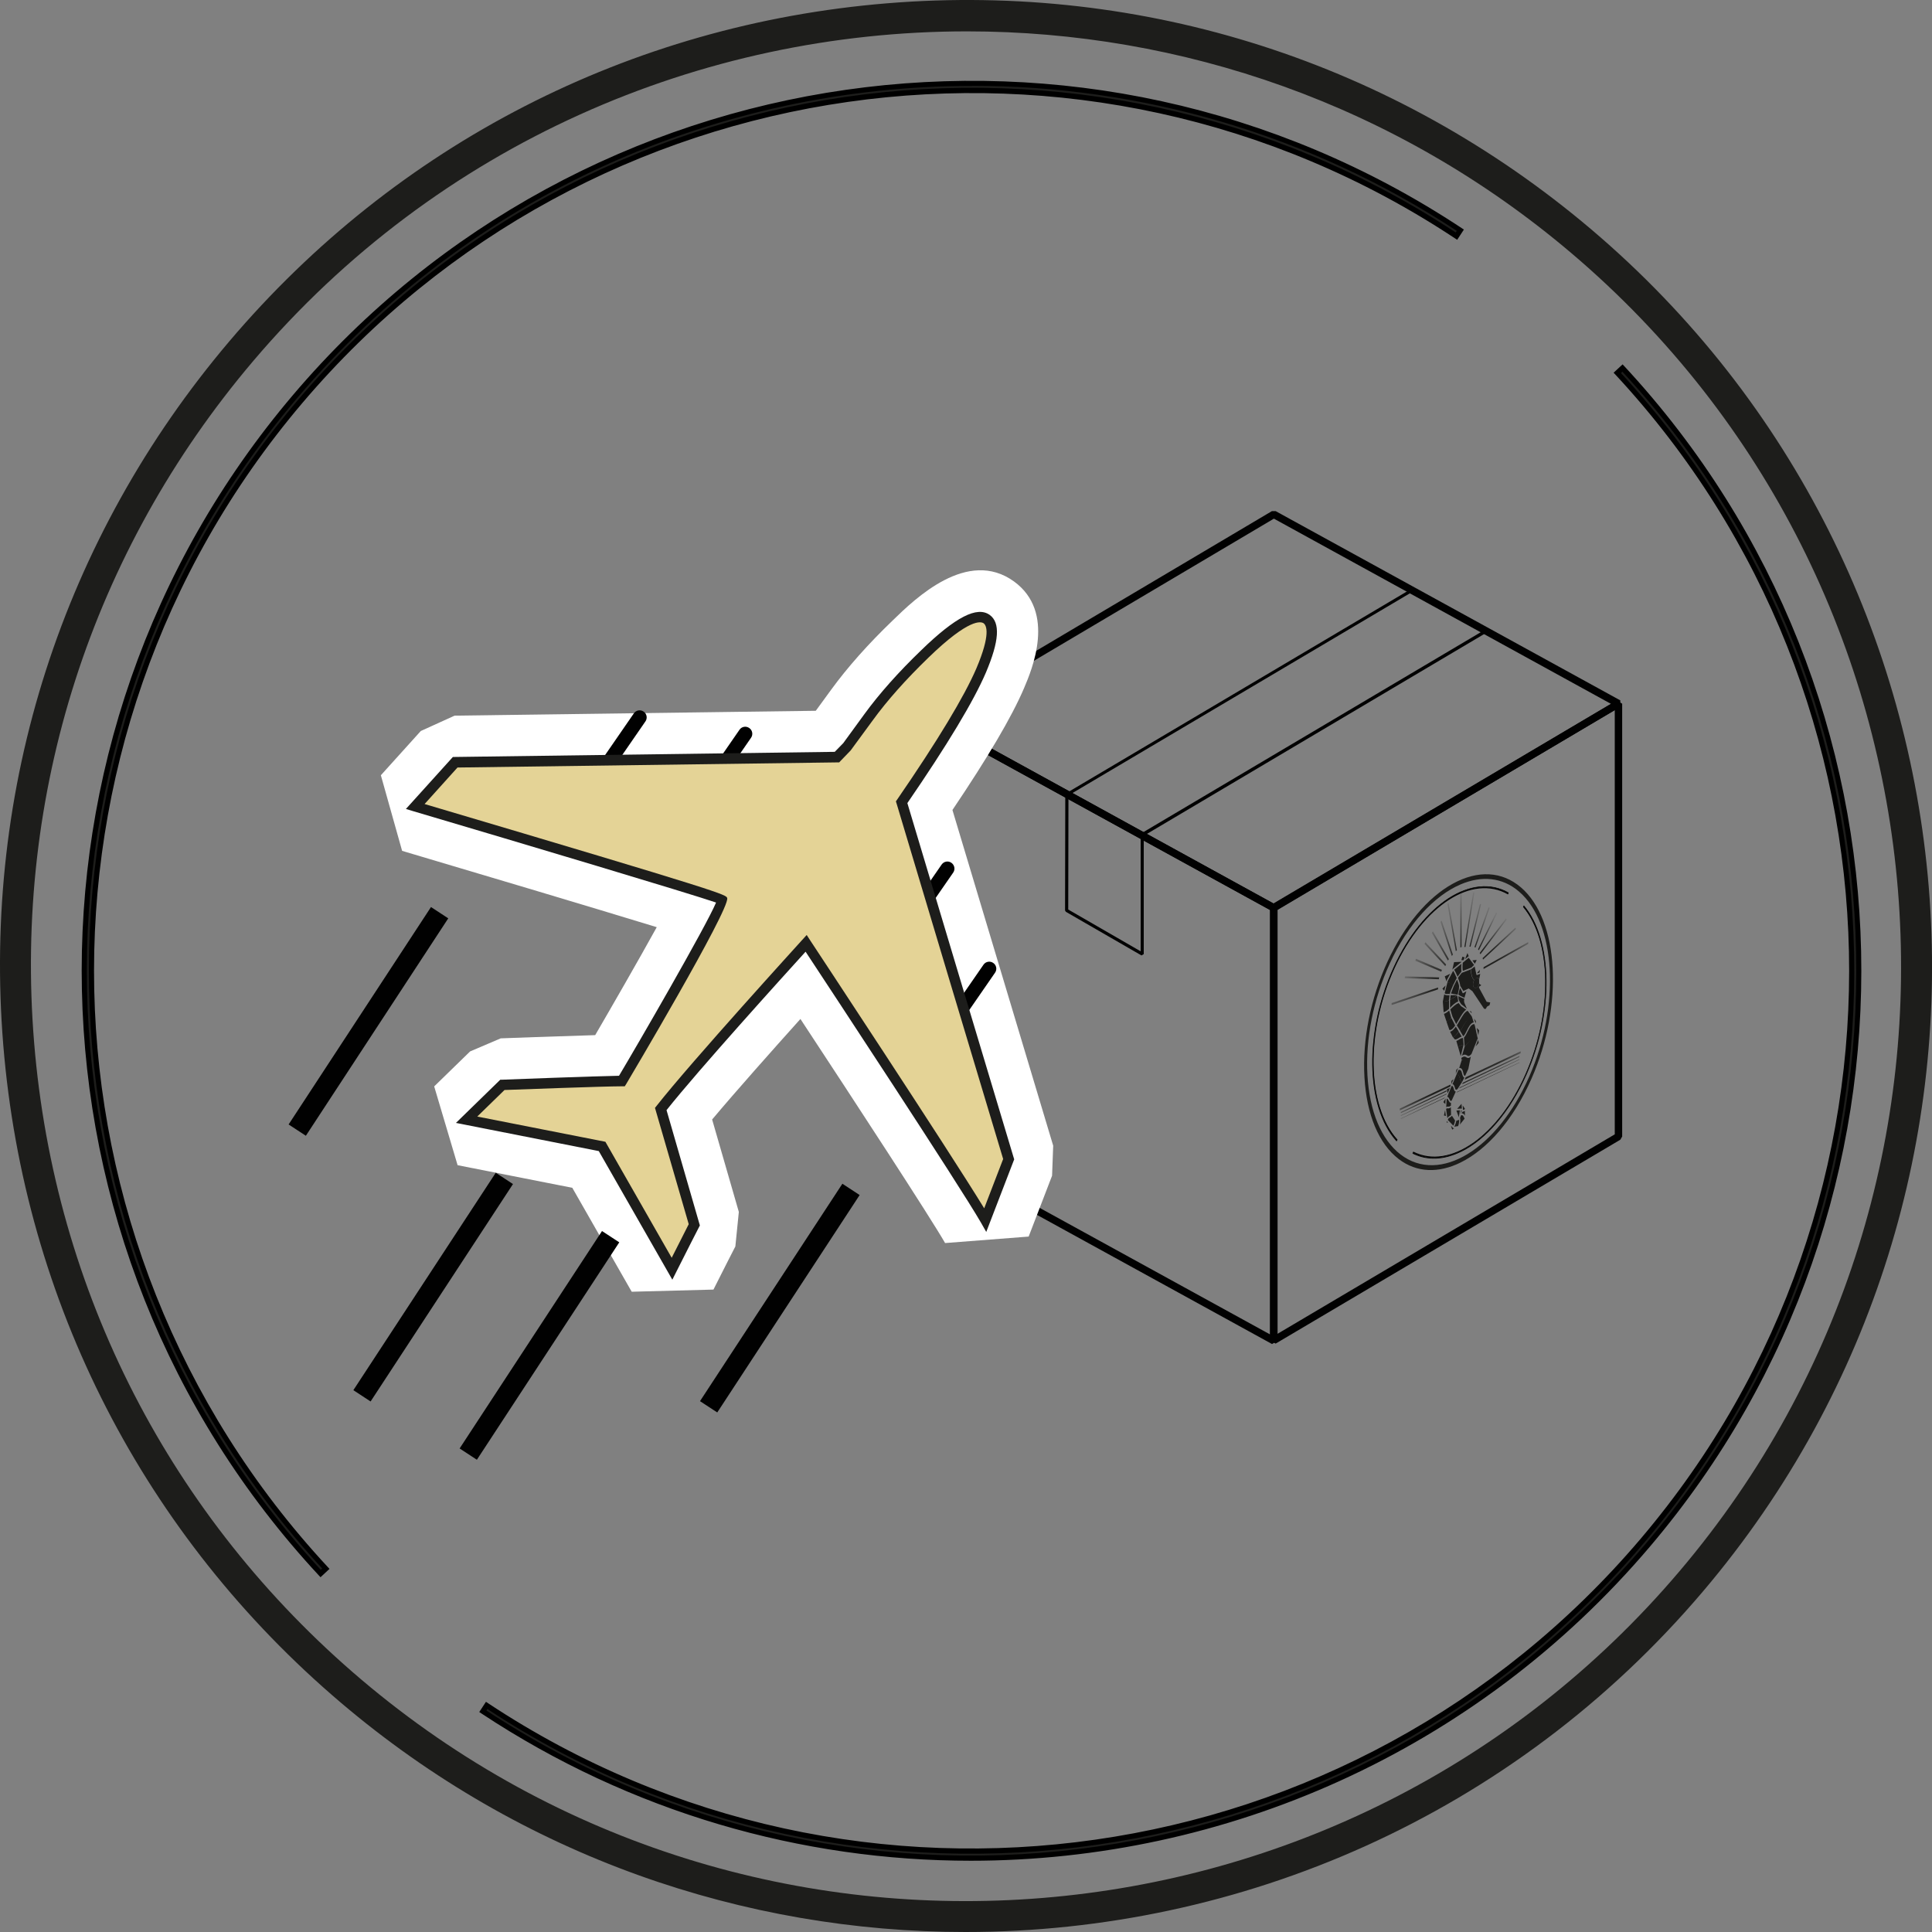 <svg xmlns="http://www.w3.org/2000/svg" fill="none" viewBox="0 0 60 60" height="60" width="60">
<rect x="0" y="0" width="60" height="60" fill="#808080" stroke="none"/>
<g clip-path="url(#clip0_374_17280)">
<path fill="#1D1D1B" d="M9.327 12.463C18.273 1.919 33.708 -0.285 45.228 7.335L45.35 7.152C33.736 -0.532 18.18 1.691 9.16 12.322C0.141 22.952 0.484 38.662 9.955 48.87L10.115 48.719C0.718 38.595 0.378 23.006 9.327 12.463Z"></path>
<path fill="black" d="M9.951 48.979L9.897 48.921C0.397 38.685 0.054 22.927 9.099 12.267C18.144 1.608 33.749 -0.621 45.395 7.085L45.462 7.13L45.254 7.447L45.186 7.402C33.701 -0.198 18.311 2.002 9.391 12.514C0.471 23.029 0.81 38.57 10.179 48.665L10.233 48.723L9.954 48.982H9.951V48.979ZM30.194 2.668C22.359 2.668 14.618 6.009 9.221 12.37C0.246 22.949 0.567 38.576 9.961 48.752L10.006 48.71C0.637 38.554 0.314 22.962 9.269 12.405C18.224 1.851 33.662 -0.371 45.209 7.22L45.241 7.168C40.625 4.135 35.392 2.665 30.197 2.665H30.194V2.668Z"></path>
<path fill="#1D1D1B" d="M50.391 11.428L50.231 11.579C59.629 21.703 59.968 37.292 51.019 47.836C42.073 58.38 26.639 60.583 15.118 52.964L14.996 53.146C26.61 60.83 42.166 58.607 51.186 47.977C60.205 37.346 59.862 21.636 50.391 11.428Z"></path>
<path fill="black" d="M30.152 57.787C24.899 57.787 19.611 56.294 14.951 53.213L14.884 53.168L15.092 52.851L15.159 52.896C26.645 60.496 42.035 58.296 50.955 47.784C59.875 37.269 59.539 21.729 50.167 11.633L50.112 11.575L50.391 11.316L50.446 11.374C59.945 21.61 60.288 37.368 51.243 48.028C45.814 54.424 38.025 57.787 30.149 57.787H30.152ZM15.108 53.123C26.68 60.733 42.15 58.504 51.125 47.925C60.099 37.346 59.779 21.719 50.385 11.543L50.34 11.585C59.708 21.741 60.032 37.333 51.077 47.89C42.121 58.447 26.683 60.666 15.137 53.075L15.105 53.123H15.108Z"></path>
<path fill="#1D1D1B" d="M29.985 60C23.122 60 16.226 57.665 10.595 52.886C4.484 47.701 0.756 40.446 0.102 32.458C-0.551 24.47 1.941 16.706 7.126 10.595C12.312 4.484 19.566 0.756 27.554 0.102C35.542 -0.551 43.306 1.941 49.421 7.126C62.037 17.83 63.593 36.804 52.889 49.421C46.964 56.406 38.499 60 29.985 60ZM30.03 0.974C21.789 0.974 13.599 4.452 7.86 11.216C2.841 17.132 0.426 24.649 1.06 32.381C1.694 40.113 5.301 47.137 11.216 52.156C23.429 62.517 41.794 61.012 52.156 48.799C62.517 36.587 61.009 18.221 48.799 7.86C43.348 3.235 36.673 0.974 30.03 0.974Z"></path>
<path fill="#1D1D1B" d="M43.305 30.046C44.202 28.096 45.72 27.125 46.832 27.756L46.844 27.724C45.723 27.087 44.196 28.067 43.292 30.03C42.376 32.023 42.412 34.358 43.373 35.421L43.389 35.392C42.434 34.335 42.402 32.019 43.308 30.043L43.305 30.046Z"></path>
<path fill="black" d="M43.37 35.443L43.363 35.437C42.399 34.367 42.364 32.026 43.283 30.03C44.19 28.06 45.724 27.077 46.848 27.718H46.854L46.835 27.775H46.829C45.721 27.144 44.209 28.112 43.315 30.056C42.409 32.026 42.444 34.335 43.395 35.389L43.402 35.395L43.373 35.446H43.37V35.443ZM45.378 27.705C44.609 28.035 43.837 28.858 43.296 30.037C42.386 32.019 42.418 34.341 43.37 35.408V35.398C42.425 34.335 42.389 32.019 43.299 30.04C44.196 28.089 45.714 27.116 46.829 27.74V27.73C46.39 27.481 45.884 27.484 45.378 27.702V27.705Z"></path>
<path fill="#1D1D1B" d="M47.323 28.134L47.307 28.163C48.194 29.223 48.226 31.443 47.38 33.355C46.525 35.293 45.026 36.35 43.886 35.783L43.873 35.815C45.023 36.385 46.535 35.318 47.396 33.365C48.245 31.436 48.213 29.204 47.319 28.134H47.323Z"></path>
<path fill="black" d="M45.375 35.77C44.859 36.023 44.337 36.058 43.873 35.828H43.866L43.889 35.767H43.895C45.032 36.334 46.528 35.28 47.38 33.349C48.219 31.443 48.19 29.23 47.306 28.173L47.3 28.166L47.325 28.118L47.332 28.125C48.229 29.198 48.261 31.44 47.409 33.371C46.893 34.543 46.144 35.395 45.378 35.77H45.375ZM43.885 35.808C45.032 36.369 46.534 35.306 47.393 33.364C48.238 31.446 48.209 29.223 47.322 28.153V28.16C48.2 29.226 48.232 31.446 47.389 33.358C46.534 35.296 45.035 36.356 43.892 35.799V35.808H43.885Z"></path>
<path fill="#1D1D1B" d="M45.359 36.103C44.683 36.436 44.001 36.426 43.437 35.994C42.819 35.52 42.441 34.617 42.374 33.454C42.307 32.288 42.563 31.014 43.088 29.87C43.61 28.736 44.334 27.875 45.122 27.442C45.9 27.016 46.65 27.058 47.233 27.558C48.421 28.573 48.565 31.219 47.562 33.499C46.999 34.777 46.188 35.696 45.359 36.103ZM45.362 27.465C44.552 27.811 43.735 28.672 43.158 29.928C42.649 31.033 42.403 32.266 42.467 33.393C42.531 34.518 42.899 35.392 43.495 35.853C44.712 36.788 46.499 35.687 47.489 33.441C48.463 31.231 48.322 28.669 47.172 27.686C46.653 27.241 46.009 27.189 45.362 27.465Z"></path>
<mask height="8" width="8" y="28" x="41" maskUnits="userSpaceOnUse" style="mask-type:luminance" id="mask0_374_17280">
<path fill="white" d="M41.941 33.499L45.372 28.224L48.61 30.424L45.372 35.654L41.941 33.499Z"></path>
</mask>
<g mask="url(#mask0_374_17280)">
<path fill="#1D1D1B" d="M43.472 34.485L45.047 33.742V33.681L43.472 34.428V34.488V34.485ZM45.518 33.457L45.486 33.531L47.225 32.708V32.65L45.515 33.457H45.518Z"></path>
<path fill="#1D1D1B" d="M43.504 34.568L44.923 33.896V33.864L43.504 34.536V34.568ZM45.435 33.623L45.403 33.672L47.187 32.826V32.794L45.435 33.623Z"></path>
<path fill="#1D1D1B" d="M43.504 34.655L44.923 33.983V33.967L43.504 34.639V34.655ZM45.342 33.768L45.31 33.8L47.187 32.91V32.894L45.342 33.768Z"></path>
<path fill="#1D1D1B" d="M43.504 34.748L44.865 34.101V34.088L43.504 34.735V34.748ZM45.249 33.909L45.237 33.928L47.19 33.003V32.99L45.253 33.909H45.249Z"></path>
<path fill="#1D1D1B" d="M45.391 27.176L45.352 27.192V29.425L45.391 29.409V27.176ZM45.788 27.714H45.752L45.477 29.409H45.512L45.788 27.714ZM45.669 29.402L45.996 28.083L45.961 28.076L45.634 29.396L45.669 29.402ZM45.823 29.428L46.262 28.192L46.23 28.176L45.791 29.412L45.823 29.428ZM45.929 29.508L46.489 28.368L46.464 28.342L45.9 29.482L45.925 29.508H45.929ZM45.977 29.633L46.79 28.56L46.771 28.521L45.954 29.595L45.974 29.633H45.977ZM46.054 29.803L47.075 28.855L47.066 28.806L46.044 29.755L46.057 29.803H46.054ZM46.076 30.091L47.46 29.313V29.258L46.073 30.037V30.091H46.076ZM45.246 29.511L44.987 28.044L44.952 28.073L45.211 29.54L45.246 29.511ZM45.122 29.649L44.772 28.592L44.737 28.63L45.086 29.687L45.122 29.649ZM44.997 29.787L44.5 28.925L44.468 28.97L44.965 29.831L44.997 29.787ZM44.91 29.953L44.266 29.261L44.241 29.313L44.885 30.004L44.91 29.953ZM44.779 30.12L43.975 29.777L43.956 29.835L44.76 30.177L44.779 30.12ZM43.623 30.379L44.683 30.411L44.696 30.354L43.635 30.322L43.623 30.379ZM43.216 31.212L44.66 30.725V30.667L43.219 31.151V31.209L43.216 31.212Z"></path>
</g>
<path fill="#1D1D1B" d="M45.958 30.117L45.878 30.21L45.881 30.229L45.948 30.203L45.958 30.117Z"></path>
<path fill="#1D1D1B" d="M45.852 30.27L45.797 30.014L45.727 30.072C45.727 30.072 45.682 30.097 45.679 30.104C45.688 30.213 45.708 30.383 45.788 30.437C45.794 30.437 45.833 30.386 45.836 30.383C45.877 30.354 45.916 30.366 45.938 30.408L45.97 30.245L45.871 30.28C45.871 30.28 45.858 30.28 45.855 30.27H45.852Z"></path>
<path fill="#1D1D1B" d="M45.951 30.635L46.002 30.597L45.938 30.549C45.925 30.597 45.897 30.645 45.861 30.667C45.807 30.706 45.756 30.667 45.746 30.594C45.739 30.543 45.756 30.485 45.781 30.44C45.698 30.37 45.682 30.216 45.672 30.107L45.397 30.213L45.278 30.366C45.314 30.456 45.342 30.546 45.349 30.616L45.445 30.776L45.605 30.7H45.615L45.727 30.783L46.089 31.327L46.14 31.334L46.178 31.266L46.188 31.257L46.258 31.218L46.281 31.132L46.172 31.113C46.172 31.113 46.166 31.113 46.166 31.106L45.932 30.674C45.932 30.674 45.932 30.661 45.932 30.651C45.932 30.642 45.938 30.635 45.944 30.632H45.951V30.635Z"></path>
<path fill="#1D1D1B" d="M45.58 32.028C45.545 32.102 45.51 32.176 45.465 32.221V32.23L45.484 32.496C45.513 32.474 45.558 32.432 45.593 32.394C45.679 32.301 45.788 32.227 45.891 32.249L45.804 31.855L45.788 31.804C45.689 31.804 45.638 31.913 45.58 32.032V32.028Z"></path>
<path fill="#1D1D1B" d="M44.987 34.181C44.968 34.143 44.955 34.117 44.929 34.12L44.913 34.383C44.939 34.364 44.958 34.364 44.977 34.367C45 34.367 45.022 34.367 45.06 34.335V34.245C45.025 34.252 45.006 34.213 44.99 34.178L44.987 34.181Z"></path>
<path fill="#1D1D1B" d="M45.304 34.697L45.339 34.482L45.23 34.488L45.304 34.697Z"></path>
<path fill="#1D1D1B" d="M45.134 35.039L45.06 34.959L45.099 35.081L45.16 35.039H45.134Z"></path>
<path fill="#1D1D1B" d="M45.253 34.437L45.365 34.428H45.368L45.4 34.431L45.388 34.28L45.253 34.437Z"></path>
<path fill="#1D1D1B" d="M45.026 34.706C44.99 34.725 44.971 34.738 44.965 34.783L45.135 34.959C45.147 34.943 45.179 34.863 45.189 34.799L45.09 34.648C45.071 34.677 45.048 34.69 45.026 34.703V34.706Z"></path>
<path fill="#1D1D1B" d="M45.157 34.991L45.282 34.972C45.295 34.953 45.321 34.847 45.314 34.786V34.777L45.228 34.806C45.215 34.879 45.18 34.963 45.16 34.995L45.157 34.991Z"></path>
<path fill="#1D1D1B" d="M45.398 34.575C45.449 34.575 45.477 34.61 45.493 34.649V34.498C45.493 34.498 45.484 34.505 45.477 34.508C45.452 34.52 45.429 34.527 45.413 34.53L45.398 34.575Z"></path>
<path fill="#1D1D1B" d="M45.372 34.482L45.352 34.6L45.397 34.485L45.372 34.482Z"></path>
<path fill="#1D1D1B" d="M45.493 34.444V34.431L45.426 34.331L45.432 34.424V34.472C45.448 34.466 45.471 34.46 45.49 34.447H45.493V34.444Z"></path>
<path fill="#1D1D1B" d="M45.483 34.739C45.483 34.739 45.474 34.722 45.471 34.713C45.451 34.668 45.429 34.62 45.374 34.636L45.342 34.719C45.342 34.719 45.349 34.745 45.352 34.761C45.352 34.809 45.352 34.876 45.336 34.927L45.486 34.739H45.483Z"></path>
<path fill="#1D1D1B" d="M45.836 31.712L45.775 31.635L45.827 31.782L45.836 31.712Z"></path>
<path fill="#1D1D1B" d="M45.019 31.99C45.08 31.99 45.135 31.933 45.192 31.849L45.074 31.612C45.038 31.664 45.01 31.66 44.962 31.699C44.952 31.705 44.929 31.721 44.92 31.721L45.01 31.981L45.019 31.987V31.99Z"></path>
<path fill="#1D1D1B" d="M44.997 31.071L45.016 30.911C44.949 30.911 44.885 30.911 44.852 30.879L44.808 31.106C44.875 31.106 44.949 31.093 44.997 31.071Z"></path>
<path fill="#1D1D1B" d="M44.92 31.721C44.984 31.712 45.032 31.67 45.073 31.609L45.064 31.59L45.006 31.382C44.952 31.43 44.904 31.462 44.865 31.478C44.859 31.478 44.849 31.484 44.843 31.488L44.916 31.705L44.923 31.721H44.92Z"></path>
<path fill="#1D1D1B" d="M44.833 31.436C44.872 31.423 44.932 31.394 45 31.33V31.071C44.939 31.096 44.878 31.093 44.808 31.106L44.833 31.436Z"></path>
<path fill="#1D1D1B" d="M44.952 30.504C45.007 30.514 45.067 30.552 45.128 30.594L45.24 30.373C45.196 30.267 45.148 30.174 45.128 30.152L44.965 30.459L44.952 30.504Z"></path>
<path fill="#1D1D1B" d="M45.727 29.825L45.803 29.93L45.861 29.812L45.727 29.825Z"></path>
<path fill="#1D1D1B" d="M44.853 30.77L44.894 30.604L44.795 30.703L44.853 30.77Z"></path>
<path fill="#1D1D1B" d="M44.923 30.481L44.932 30.446C44.932 30.446 44.932 30.44 44.932 30.437L45.038 30.241L44.868 30.321L44.923 30.481Z"></path>
<path fill="#1D1D1B" d="M44.865 30.843C44.901 30.888 44.961 30.859 45.022 30.869C45.022 30.869 45.051 30.77 45.054 30.767L45.128 30.594C45.07 30.526 45 30.51 44.952 30.504L44.885 30.773L44.865 30.843Z"></path>
<path fill="#1D1D1B" d="M45.307 30.901C45.358 30.936 45.406 30.949 45.461 30.978C45.467 30.978 45.474 30.985 45.48 30.988L45.538 30.786L45.464 30.831C45.422 30.863 45.422 30.84 45.416 30.824C45.41 30.805 45.403 30.799 45.4 30.783L45.346 30.68L45.317 30.764C45.307 30.799 45.301 30.853 45.291 30.895C45.291 30.895 45.304 30.895 45.31 30.895L45.307 30.901Z"></path>
<path fill="#1D1D1B" d="M45.474 31.026V31.017C45.474 31.017 45.451 31.007 45.442 31.004C45.394 30.988 45.339 30.959 45.291 30.936L45.297 31.013C45.304 31.078 45.333 31.103 45.346 31.135L45.365 31.164C45.377 31.186 45.387 31.193 45.406 31.206L45.557 31.327L45.48 31.148C45.467 31.116 45.464 31.071 45.474 31.026Z"></path>
<path fill="#1D1D1B" d="M45.57 31.395C45.49 31.423 45.413 31.555 45.33 31.699C45.301 31.747 45.272 31.798 45.243 31.843L45.352 32.022C45.371 31.99 45.391 31.952 45.41 31.92C45.503 31.756 45.602 31.609 45.714 31.574L45.583 31.395H45.57Z"></path>
<path fill="#1D1D1B" d="M45.893 32.246V32.233C45.794 32.182 45.688 32.285 45.596 32.381C45.557 32.422 45.522 32.467 45.49 32.493L45.403 32.784C45.487 32.733 45.528 32.755 45.56 32.778C45.596 32.8 45.624 32.816 45.698 32.733L45.893 32.246Z"></path>
<path fill="#1D1D1B" d="M45.861 31.923L45.909 32.154L45.935 31.997L45.861 31.923Z"></path>
<path fill="#1D1D1B" d="M45.451 32.448C45.41 32.448 45.378 32.461 45.349 32.477C45.33 32.487 45.294 32.496 45.278 32.499L45.365 32.801L45.451 32.448Z"></path>
<path fill="#1D1D1B" d="M45.128 32.214C45.189 32.195 45.246 32.121 45.301 32.028L45.211 31.884C45.163 31.955 45.115 32.009 45.061 32.032C45.051 32.032 45.045 32.038 45.035 32.041L45.118 32.208L45.125 32.214H45.128Z"></path>
<path fill="#1D1D1B" d="M45.906 32.294L45.826 32.499L45.922 32.387L45.906 32.294Z"></path>
<path fill="#1D1D1B" d="M45.692 31.414L45.641 31.395L45.705 31.471L45.692 31.414Z"></path>
<path fill="#1D1D1B" d="M45.195 32.282C45.246 32.275 45.272 32.256 45.304 32.237C45.327 32.221 45.355 32.205 45.394 32.192L45.301 32.035C45.25 32.118 45.186 32.186 45.128 32.221L45.189 32.285H45.195V32.282Z"></path>
<path fill="#1D1D1B" d="M45.153 30.613C45.211 30.651 45.269 30.687 45.313 30.69V30.629C45.313 30.571 45.249 30.421 45.249 30.421L45.153 30.613Z"></path>
<path fill="#1D1D1B" d="M45.346 32.48C45.375 32.467 45.407 32.451 45.452 32.448L45.436 32.256L45.423 32.233C45.372 32.246 45.34 32.265 45.311 32.285C45.285 32.301 45.263 32.317 45.227 32.326L45.276 32.496C45.298 32.502 45.317 32.496 45.346 32.48Z"></path>
<path fill="#1D1D1B" d="M44.949 34.729C44.968 34.687 45 34.668 45.022 34.655C45.045 34.642 45.054 34.636 45.064 34.62L45.057 34.389C45.057 34.389 45.032 34.408 45.022 34.412C44.997 34.424 44.977 34.424 44.961 34.421C44.942 34.421 44.929 34.421 44.91 34.437L44.949 34.722V34.729Z"></path>
<path fill="#1D1D1B" d="M45.224 33.23L45.208 33.348L45.285 33.166L45.224 33.23Z"></path>
<path fill="#1D1D1B" d="M45.042 31.349L45.1 31.551L45.106 31.567C45.122 31.542 45.138 31.516 45.154 31.487C45.215 31.385 45.276 31.279 45.369 31.241L45.301 31.151C45.212 31.18 45.122 31.266 45.042 31.349Z"></path>
<path fill="#1D1D1B" d="M45.112 30.11C45.112 30.11 45.118 30.098 45.118 30.094L45.394 29.87L45.157 29.88L45.105 30.107H45.112V30.11Z"></path>
<path fill="#1D1D1B" d="M45.503 33.412V33.406L45.599 33.198C45.535 33.178 45.535 33.031 45.516 32.964C45.497 32.9 45.439 32.919 45.398 32.913L45.317 33.169C45.404 33.156 45.423 33.242 45.442 33.313C45.458 33.377 45.468 33.416 45.503 33.412Z"></path>
<path fill="#1D1D1B" d="M45.407 33.601L45.477 33.467C45.436 33.457 45.423 33.399 45.407 33.345C45.388 33.271 45.372 33.207 45.292 33.23L45.237 33.361C45.301 33.361 45.324 33.438 45.34 33.499C45.356 33.553 45.372 33.601 45.407 33.598V33.601Z"></path>
<path fill="#1D1D1B" d="M45.16 30.113C45.186 30.152 45.227 30.235 45.266 30.331L45.388 30.171C45.378 30.11 45.375 30.008 45.388 29.931L45.16 30.116V30.113Z"></path>
<path fill="#1D1D1B" d="M45.483 29.732L45.416 29.71L45.384 29.819H45.451C45.464 29.787 45.474 29.758 45.486 29.732H45.483Z"></path>
<path fill="#1D1D1B" d="M45.679 32.813C45.66 32.83 45.644 32.842 45.631 32.849C45.589 32.868 45.563 32.849 45.538 32.836C45.503 32.813 45.467 32.791 45.381 32.858L45.397 32.916C45.467 32.916 45.49 32.986 45.509 33.06C45.528 33.124 45.547 33.188 45.599 33.204L45.675 32.82V32.813H45.679Z"></path>
<path fill="#1D1D1B" d="M45.147 33.813C45.134 33.765 45.125 33.723 45.083 33.723L45.061 33.774L44.945 34.063C44.98 34.063 45 34.104 45.016 34.139C45.038 34.188 45.051 34.204 45.077 34.184L45.086 34.172L45.211 33.899C45.173 33.899 45.157 33.851 45.147 33.81V33.813Z"></path>
<path fill="#1D1D1B" d="M45.707 31.574C45.599 31.58 45.506 31.744 45.406 31.92C45.387 31.955 45.368 31.99 45.349 32.022L45.438 32.176H45.451C45.49 32.141 45.518 32.073 45.554 32.006C45.608 31.894 45.669 31.769 45.768 31.75L45.711 31.577H45.707V31.574Z"></path>
<path fill="#1D1D1B" d="M45.029 33.784L44.933 33.828L44.958 33.957L45.029 33.784Z"></path>
<path fill="#1D1D1B" d="M44.929 34.818L44.926 34.86L44.971 34.863L44.929 34.818Z"></path>
<path fill="#1D1D1B" d="M45.262 33.826L45.406 33.602C45.368 33.589 45.355 33.553 45.342 33.499C45.323 33.432 45.297 33.348 45.24 33.355L45.108 33.669C45.153 33.678 45.169 33.733 45.182 33.778C45.198 33.835 45.208 33.858 45.246 33.835L45.262 33.822V33.826Z"></path>
<path fill="#1D1D1B" d="M45.076 33.569L45.073 33.669L45.141 33.512L45.076 33.569Z"></path>
<path fill="#1D1D1B" d="M45.221 31.808C45.25 31.763 45.275 31.715 45.304 31.667C45.378 31.542 45.451 31.41 45.535 31.356L45.365 31.241C45.343 31.212 45.205 31.346 45.141 31.462C45.125 31.491 45.121 31.539 45.105 31.567L45.224 31.805L45.221 31.808Z"></path>
<path fill="#1D1D1B" d="M45.493 29.79L45.612 29.694C45.596 29.655 45.583 29.62 45.573 29.598C45.56 29.633 45.535 29.694 45.496 29.793L45.493 29.79Z"></path>
<path fill="#1D1D1B" d="M44.904 34.658L44.878 34.476L44.843 34.642L44.904 34.658Z"></path>
<path fill="#1D1D1B" d="M45.429 29.896C45.417 29.966 45.417 30.094 45.429 30.152L45.695 30.049L45.708 30.04C45.727 30.014 45.753 29.995 45.779 29.969L45.612 29.745L45.429 29.896Z"></path>
<path fill="#1D1D1B" d="M45.032 31.298C45.109 31.218 45.196 31.135 45.285 31.103L45.26 30.927C45.208 30.943 45.135 30.991 45.074 31.026C45.058 31.036 45.042 31.049 45.032 31.055V31.298Z"></path>
<path fill="#1D1D1B" d="M45.032 31.052C45.032 31.052 45.055 31.039 45.071 31.029C45.128 30.991 45.205 30.943 45.26 30.924C45.212 30.901 45.138 30.904 45.064 30.907H45.051L45.035 31.052H45.032Z"></path>
<path fill="#1D1D1B" d="M44.898 34.111L44.824 34.226L44.885 34.287L44.895 34.114V34.107L44.898 34.111Z"></path>
<path fill="#1D1D1B" d="M45.214 34.751L45.185 34.713L45.214 34.751Z"></path>
<path fill="#1D1D1B" d="M45.102 30.863C45.176 30.876 45.198 30.876 45.266 30.895C45.266 30.895 45.278 30.857 45.278 30.853L45.314 30.687C45.246 30.668 45.205 30.619 45.153 30.61L45.06 30.857H45.102V30.863Z"></path>
<path fill="#1D1D1B" d="M45.849 30.68C45.791 30.706 45.746 30.658 45.746 30.571C45.746 30.485 45.791 30.395 45.849 30.369C45.849 30.369 45.913 30.347 45.935 30.411V30.485C45.935 30.485 45.935 30.536 45.935 30.549C45.935 30.562 45.916 30.648 45.842 30.68H45.849Z"></path>
<path fill="#010101" d="M39.616 41.727L39.443 41.628V28.185L39.501 28.086L50.205 21.754L50.378 21.853V35.296L50.32 35.395L39.616 41.727ZM39.674 28.249V41.423L50.148 35.228V22.055L39.674 28.249Z"></path>
<path fill="#010101" d="M39.504 41.74L28.8 35.859L28.739 35.757V22.314L28.909 22.212L39.613 28.092L39.674 28.195V41.638L39.504 41.74ZM28.97 35.69L39.443 41.442V28.262L28.97 22.51V35.69Z"></path>
<path fill="#010101" d="M39.504 28.294L28.8 22.414V22.215L39.501 15.873H39.616L50.32 21.751V21.949L39.619 28.291H39.504V28.294ZM29.088 22.311L39.558 28.064L50.032 21.86L39.562 16.107L29.088 22.311Z"></path>
<path fill="#010101" d="M35.43 25.979L33.092 24.733V24.646L43.796 18.308H43.844L46.182 19.55V19.637L35.481 25.979H35.433H35.43ZM33.217 24.685L35.452 25.876L46.057 19.592L43.822 18.404L33.217 24.681V24.685Z"></path>
<path fill="#010101" d="M35.45 29.672L33.102 28.317L33.076 28.275L33.083 24.665L33.156 24.621L35.494 25.911L35.52 25.956V29.63L35.45 29.672ZM33.175 28.246L35.424 29.544V25.985L33.182 24.749L33.175 28.246Z"></path>
<path fill="white" d="M30.642 19.224C30.901 19.413 30.843 19.944 30.472 20.819C30.097 21.693 29.277 23.058 28.002 24.912C28.275 25.831 31.327 35.997 31.327 35.997L30.6 37.887C29.85 36.583 25.037 29.297 25.037 29.297C25.037 29.297 21.613 33.05 20.52 34.441L21.561 38.038C21.465 38.22 21.235 38.675 20.869 39.402L18.698 35.603L14.489 34.774L15.604 33.688C15.604 33.688 18.701 33.573 19.316 33.569C19.681 32.967 22.487 28.153 22.433 27.932C22.41 27.862 12.898 25.043 12.898 25.043L14.137 23.669C14.137 23.669 24.335 23.532 25.994 23.509C26.202 23.298 26.308 23.186 26.318 23.176L26.974 22.273C27.429 21.648 28.015 20.988 28.729 20.3C29.697 19.361 30.337 19.003 30.645 19.227H30.642V19.224Z"></path>
<path fill="white" d="M19.618 40.116L17.773 36.888L14.211 36.186L13.484 33.739L14.599 32.653L15.55 32.247C15.646 32.243 17.366 32.179 18.484 32.147C18.996 31.267 19.816 29.845 20.396 28.794C18.407 28.185 14.896 27.138 12.488 26.424L11.828 24.076L13.068 22.702L14.118 22.225L25.335 22.074L25.809 21.424C26.315 20.729 26.959 20.002 27.73 19.262C28.422 18.589 30.049 17.014 31.491 18.058C32.804 19.015 32.048 20.796 31.798 21.382C31.417 22.27 30.69 23.506 29.579 25.155C30.319 27.622 32.708 35.581 32.708 35.581L32.673 36.513L31.946 38.403L29.351 38.604C28.88 37.785 26.581 34.264 24.858 31.645C23.99 32.612 22.856 33.886 22.116 34.767L22.945 37.637L22.837 38.71C22.744 38.889 22.516 39.335 22.157 40.049L19.618 40.116ZM23.97 28.326L26.238 28.502C26.334 28.647 27.462 30.357 28.691 32.237C27.814 29.313 26.773 25.841 26.619 25.322L26.725 24.646L26.011 24.95L17.994 25.059C18.019 25.066 18.042 25.075 18.067 25.082C19.262 25.441 20.457 25.799 21.354 26.075C23.359 26.69 23.567 26.754 23.804 27.497L23.829 27.59C23.884 27.811 23.935 28.016 23.701 28.621C23.852 28.454 23.948 28.352 23.967 28.326H23.97Z"></path>
<path fill="#010101" d="M15.396 36.421L10.974 43.173L11.509 43.524L15.931 36.772L15.396 36.421Z"></path>
<path fill="#010101" d="M13.385 28.169L8.963 34.921L9.499 35.272L13.921 28.52L13.385 28.169Z"></path>
<path fill="#010101" d="M17.718 25.607C17.677 25.607 17.632 25.594 17.593 25.569C17.494 25.502 17.468 25.364 17.539 25.265L19.685 22.154C19.752 22.055 19.89 22.029 19.989 22.1C20.088 22.167 20.114 22.305 20.044 22.404L17.898 25.514C17.856 25.575 17.786 25.61 17.718 25.61V25.607Z"></path>
<path fill="#010101" d="M20.995 26.116C20.953 26.116 20.908 26.104 20.87 26.078C20.77 26.011 20.745 25.873 20.815 25.774L22.965 22.664C23.032 22.564 23.169 22.539 23.269 22.609C23.368 22.677 23.394 22.814 23.323 22.914L21.174 26.024C21.132 26.084 21.062 26.12 20.995 26.12V26.116Z"></path>
<path fill="#010101" d="M28.573 33.413C28.531 33.413 28.486 33.4 28.448 33.374C28.349 33.307 28.323 33.169 28.393 33.07L30.543 29.96C30.61 29.861 30.748 29.835 30.847 29.906C30.946 29.973 30.972 30.111 30.901 30.21L28.752 33.32C28.71 33.381 28.64 33.416 28.573 33.416V33.413Z"></path>
<path fill="#010101" d="M27.273 30.299C27.231 30.299 27.186 30.287 27.148 30.261C27.049 30.19 27.023 30.056 27.094 29.957L29.243 26.85C29.313 26.75 29.448 26.725 29.547 26.795C29.646 26.866 29.672 27 29.602 27.1L27.452 30.206C27.411 30.267 27.34 30.302 27.273 30.302V30.299Z"></path>
<path fill="#010101" d="M26.161 36.762L21.739 43.514L22.275 43.865L26.697 37.113L26.161 36.762Z"></path>
<path fill="#010101" d="M18.696 38.231L14.274 44.983L14.81 45.334L19.232 38.582L18.696 38.231Z"></path>
<path fill="#E4D396" d="M30.642 19.224C30.901 19.413 30.843 19.944 30.472 20.819C30.097 21.693 29.277 23.058 28.002 24.912C28.275 25.831 31.327 35.997 31.327 35.997L30.6 37.887C29.85 36.583 25.037 29.297 25.037 29.297C25.037 29.297 21.613 33.05 20.52 34.441L21.561 38.038C21.465 38.22 21.235 38.675 20.869 39.402L18.698 35.603L14.489 34.774L15.604 33.688C15.604 33.688 18.701 33.573 19.316 33.569C19.681 32.967 22.487 28.153 22.433 27.932C22.41 27.862 12.898 25.043 12.898 25.043L14.137 23.669C14.137 23.669 24.335 23.532 25.994 23.509C26.202 23.298 26.308 23.186 26.318 23.176L26.974 22.273C27.429 21.648 28.015 20.988 28.729 20.3C29.697 19.361 30.337 19.003 30.645 19.227H30.642V19.224Z"></path>
<path fill="#1D1D1B" d="M20.88 39.742L18.596 35.748L14.16 34.873L15.537 33.531H15.598C15.72 33.525 18.458 33.422 19.224 33.409C19.765 32.506 21.93 28.768 22.238 28.029C21.382 27.737 16.293 26.216 12.85 25.197L12.606 25.123L14.064 23.509L25.924 23.349C26.068 23.202 26.155 23.112 26.187 23.08L26.843 22.18C27.305 21.546 27.9 20.876 28.618 20.185C29.672 19.163 30.344 18.817 30.735 19.096C31.071 19.339 31.033 19.906 30.62 20.883C30.242 21.767 29.422 23.131 28.179 24.941C28.56 26.225 31.481 35.953 31.481 35.953L31.497 36.004L30.629 38.259L30.463 37.967C29.787 36.795 25.751 30.668 25.018 29.556C24.377 30.261 21.693 33.224 20.7 34.476L21.735 38.057L21.706 38.114C21.61 38.297 21.379 38.752 21.014 39.476L20.88 39.742ZM14.82 34.675L18.801 35.459L20.86 39.062C21.12 38.55 21.296 38.201 21.389 38.018L20.341 34.406L20.393 34.341C21.475 32.964 24.883 29.226 24.915 29.188L25.053 29.037L25.165 29.21C25.21 29.278 29.447 35.696 30.565 37.525L31.154 35.994C30.917 35.206 28.105 25.841 27.846 24.96L27.823 24.887L27.868 24.822C29.124 22.997 29.947 21.629 30.322 20.758C30.773 19.695 30.636 19.425 30.549 19.358C30.466 19.297 30.098 19.198 28.839 20.418C28.137 21.097 27.551 21.754 27.103 22.372L26.417 23.307C26.382 23.346 26.28 23.452 26.107 23.628L26.062 23.676L14.208 23.836L13.186 24.97C22.535 27.74 22.552 27.782 22.584 27.891C22.67 28.243 19.483 33.605 19.451 33.659L19.403 33.736H19.313C18.756 33.736 16.107 33.835 15.668 33.851L14.816 34.681L14.82 34.675Z"></path>
</g>
<defs>
<clipPath id="clip0_374_17280">
<rect fill="white" height="60" width="60"></rect>
</clipPath>
</defs>
</svg>
